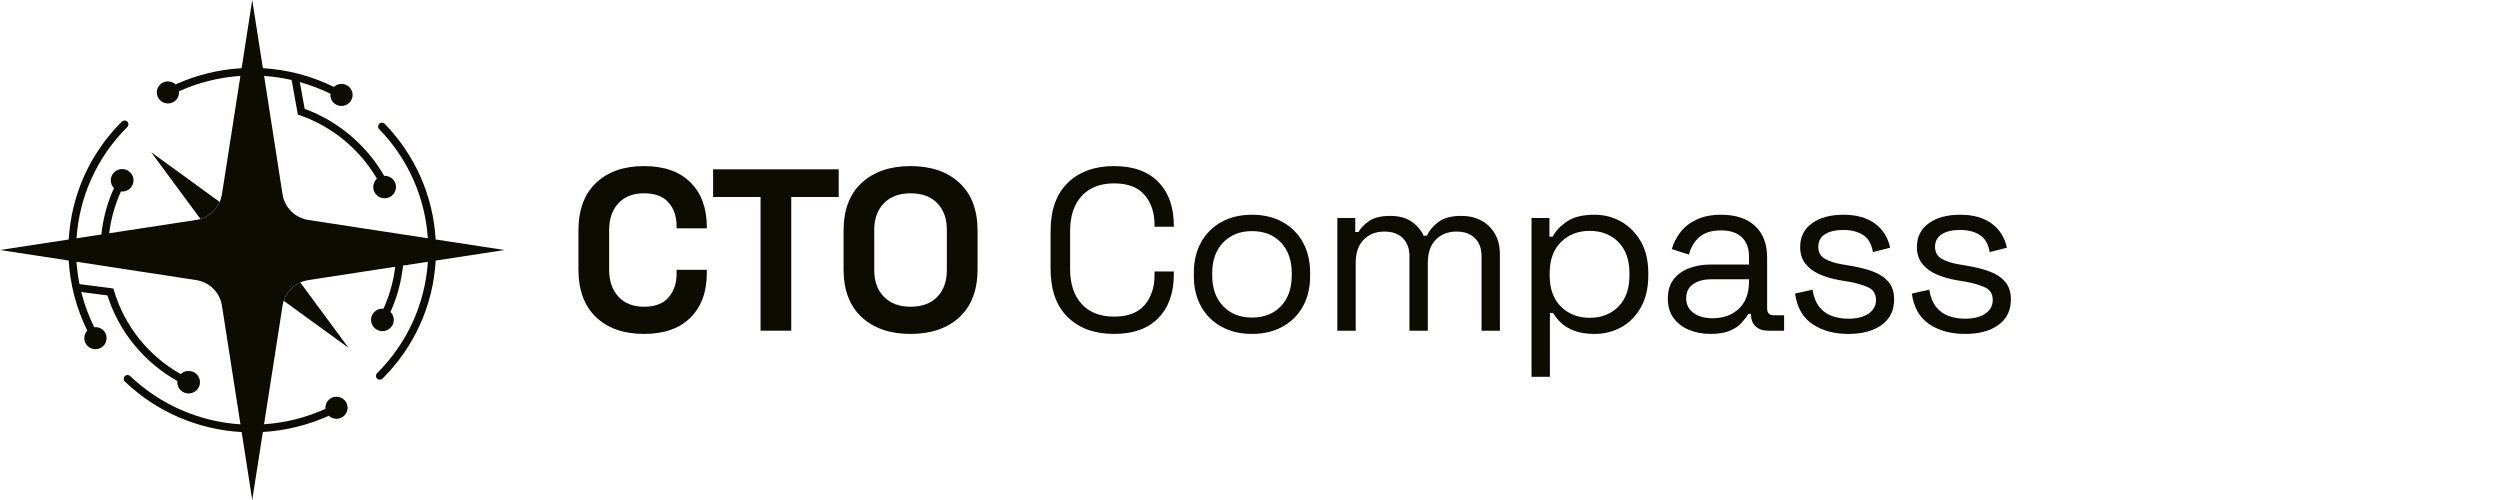 <svg width="160" height="32" viewBox="0 0 160 32" fill="none" xmlns="http://www.w3.org/2000/svg">
<path d="M41.217 21.371C39.927 21.371 38.905 21.015 38.151 20.301C37.397 19.588 37.02 18.568 37.02 17.24V14.761C37.02 13.433 37.397 12.413 38.151 11.7C38.905 10.987 39.927 10.63 41.217 10.63C42.498 10.63 43.487 10.977 44.187 11.67C44.887 12.364 45.236 13.315 45.236 14.525V14.614H43.301V14.466C43.301 13.856 43.13 13.355 42.788 12.961C42.446 12.568 41.922 12.371 41.217 12.371C40.523 12.371 39.977 12.582 39.58 13.005C39.183 13.428 38.985 14.004 38.985 14.732V17.269C38.985 17.987 39.183 18.56 39.58 18.988C39.977 19.416 40.523 19.63 41.217 19.63C41.922 19.63 42.446 19.431 42.788 19.032C43.13 18.634 43.301 18.135 43.301 17.535V17.269H45.236V17.476C45.236 18.686 44.887 19.637 44.187 20.331C43.487 21.024 42.498 21.371 41.217 21.371Z" fill="#0C0C01"/>
<path d="M48.675 21.164V12.607H45.638V10.836H53.676V12.607H50.64V21.164H48.675Z" fill="#0C0C01"/>
<path d="M58.276 21.371C56.966 21.371 55.924 21.015 55.15 20.301C54.376 19.588 53.989 18.568 53.989 17.24V14.761C53.989 13.433 54.376 12.413 55.15 11.7C55.924 10.987 56.966 10.63 58.276 10.63C59.586 10.63 60.628 10.987 61.401 11.7C62.175 12.413 62.563 13.433 62.563 14.761V17.24C62.563 18.568 62.175 19.588 61.401 20.301C60.628 21.015 59.586 21.371 58.276 21.371ZM58.276 19.63C59.01 19.63 59.581 19.419 59.987 18.995C60.394 18.573 60.598 18.007 60.598 17.299V14.702C60.598 13.994 60.394 13.428 59.987 13.005C59.581 12.582 59.01 12.371 58.276 12.371C57.551 12.371 56.983 12.582 56.571 13.005C56.159 13.428 55.953 13.994 55.953 14.702V17.299C55.953 18.007 56.159 18.573 56.571 18.995C56.983 19.419 57.551 19.63 58.276 19.63Z" fill="#0C0C01"/>
<path d="M71.3 21.371C70.059 21.371 69.072 21.015 68.338 20.301C67.603 19.588 67.236 18.548 67.236 17.181V14.82C67.236 13.453 67.603 12.413 68.338 11.7C69.072 10.987 70.059 10.63 71.3 10.63C72.53 10.63 73.475 10.969 74.135 11.648C74.795 12.327 75.125 13.256 75.125 14.437V14.51H73.89V14.392C73.89 13.615 73.679 12.978 73.257 12.482C72.835 11.985 72.183 11.736 71.3 11.736C70.417 11.736 69.727 12.005 69.231 12.54C68.735 13.077 68.487 13.827 68.487 14.791V17.21C68.487 18.174 68.735 18.924 69.231 19.46C69.727 19.997 70.417 20.264 71.3 20.264C72.183 20.264 72.835 20.016 73.257 19.519C73.679 19.023 73.89 18.386 73.89 17.609V17.373H75.125V17.564C75.125 18.745 74.795 19.674 74.135 20.353C73.475 21.032 72.53 21.371 71.3 21.371Z" fill="#0C0C01"/>
<path d="M80.127 21.371C79.392 21.371 78.745 21.218 78.184 20.914C77.623 20.609 77.187 20.178 76.874 19.623C76.562 19.067 76.405 18.41 76.405 17.653V17.461C76.405 16.714 76.562 16.059 76.874 15.499C77.187 14.938 77.623 14.505 78.184 14.2C78.745 13.896 79.392 13.743 80.127 13.743C80.861 13.743 81.508 13.896 82.069 14.2C82.629 14.505 83.066 14.938 83.379 15.499C83.692 16.059 83.848 16.714 83.848 17.461V17.653C83.848 18.41 83.692 19.067 83.379 19.623C83.066 20.178 82.629 20.609 82.069 20.914C81.508 21.218 80.861 21.371 80.127 21.371ZM80.127 20.323C80.901 20.323 81.518 20.08 81.98 19.593C82.441 19.106 82.672 18.45 82.672 17.623V17.491C82.672 16.664 82.441 16.008 81.98 15.521C81.518 15.034 80.901 14.791 80.127 14.791C79.362 14.791 78.747 15.034 78.281 15.521C77.814 16.008 77.581 16.664 77.581 17.491V17.623C77.581 18.45 77.814 19.106 78.281 19.593C78.747 20.08 79.362 20.323 80.127 20.323Z" fill="#0C0C01"/>
<path d="M85.589 21.165V13.95H86.736V14.85H86.944C87.083 14.594 87.311 14.358 87.629 14.142C87.946 13.925 88.392 13.817 88.968 13.817C89.534 13.817 89.993 13.94 90.345 14.186C90.697 14.432 90.953 14.732 91.112 15.086H91.32C91.489 14.732 91.744 14.432 92.087 14.186C92.429 13.94 92.908 13.817 93.523 13.817C94.009 13.817 94.436 13.915 94.803 14.112C95.17 14.309 95.46 14.592 95.674 14.96C95.887 15.329 95.994 15.77 95.994 16.281V21.165H94.818V16.384C94.818 15.902 94.677 15.521 94.394 15.241C94.111 14.96 93.717 14.82 93.21 14.82C92.674 14.82 92.236 14.992 91.893 15.337C91.551 15.681 91.38 16.178 91.38 16.827V21.165H90.204V16.384C90.204 15.902 90.062 15.521 89.779 15.241C89.496 14.96 89.102 14.82 88.596 14.82C88.06 14.82 87.621 14.992 87.279 15.337C86.936 15.681 86.765 16.178 86.765 16.827V21.165L85.589 21.165Z" fill="#0C0C01"/>
<path d="M98.018 24.115V13.95H99.164V15.145H99.373C99.561 14.781 99.866 14.456 100.288 14.171C100.71 13.886 101.297 13.743 102.052 13.743C102.677 13.743 103.25 13.893 103.771 14.193C104.292 14.493 104.709 14.919 105.021 15.469C105.334 16.02 105.49 16.684 105.49 17.461V17.653C105.49 18.42 105.336 19.084 105.029 19.645C104.721 20.205 104.307 20.633 103.786 20.928C103.265 21.223 102.687 21.371 102.052 21.371C101.546 21.371 101.116 21.305 100.764 21.172C100.412 21.039 100.127 20.869 99.908 20.663C99.69 20.456 99.521 20.245 99.402 20.028H99.194V24.115L98.018 24.115ZM101.739 20.338C102.493 20.338 103.106 20.1 103.578 19.623C104.049 19.146 104.285 18.479 104.285 17.623V17.491C104.285 16.635 104.049 15.969 103.578 15.492C103.106 15.014 102.493 14.776 101.739 14.776C100.995 14.776 100.382 15.014 99.901 15.492C99.42 15.969 99.179 16.635 99.179 17.491V17.623C99.179 18.479 99.42 19.146 99.901 19.623C100.382 20.1 100.995 20.338 101.739 20.338Z" fill="#0C0C01"/>
<path d="M109.465 21.371C108.958 21.371 108.497 21.282 108.08 21.105C107.663 20.928 107.336 20.673 107.098 20.338C106.86 20.004 106.741 19.596 106.741 19.114C106.741 18.622 106.86 18.216 107.098 17.896C107.336 17.577 107.663 17.336 108.08 17.174C108.497 17.011 108.963 16.93 109.479 16.93H111.935V16.399C111.935 15.888 111.784 15.484 111.481 15.189C111.179 14.894 110.73 14.746 110.134 14.746C109.549 14.746 109.092 14.887 108.765 15.167C108.437 15.447 108.214 15.823 108.095 16.296L106.994 15.942C107.113 15.538 107.301 15.172 107.559 14.842C107.817 14.513 108.162 14.247 108.594 14.046C109.025 13.844 109.544 13.743 110.149 13.743C111.082 13.743 111.806 13.982 112.322 14.459C112.838 14.936 113.096 15.607 113.096 16.473V19.733C113.096 20.028 113.235 20.176 113.513 20.176H114.183V21.165H113.156C112.828 21.165 112.565 21.074 112.367 20.892C112.168 20.71 112.069 20.466 112.069 20.161V20.087H111.891C111.781 20.274 111.635 20.469 111.452 20.67C111.268 20.872 111.017 21.039 110.7 21.172C110.382 21.305 109.971 21.371 109.465 21.371ZM109.599 20.368C110.293 20.368 110.856 20.164 111.288 19.756C111.72 19.347 111.935 18.774 111.935 18.037V17.874H109.524C109.057 17.874 108.673 17.975 108.37 18.177C108.068 18.378 107.916 18.681 107.916 19.084C107.916 19.488 108.073 19.802 108.385 20.028C108.698 20.255 109.102 20.368 109.599 20.368Z" fill="#0C0C01"/>
<path d="M118.291 21.371C117.388 21.371 116.627 21.165 116.006 20.751C115.386 20.338 115.011 19.684 114.883 18.789L115.999 18.538C116.078 19.01 116.227 19.382 116.445 19.652C116.664 19.923 116.934 20.115 117.257 20.228C117.579 20.341 117.924 20.397 118.291 20.397C118.837 20.397 119.269 20.289 119.586 20.073C119.904 19.856 120.063 19.566 120.063 19.202C120.063 18.828 119.911 18.566 119.609 18.413C119.306 18.261 118.891 18.135 118.366 18.037L117.755 17.933C117.289 17.855 116.862 17.732 116.475 17.564C116.088 17.397 115.781 17.171 115.553 16.886C115.324 16.601 115.21 16.242 115.21 15.809C115.21 15.16 115.463 14.653 115.969 14.289C116.475 13.925 117.145 13.743 117.979 13.743C118.802 13.743 119.47 13.928 119.981 14.296C120.492 14.665 120.822 15.184 120.971 15.853L119.869 16.133C119.78 15.612 119.566 15.246 119.229 15.034C118.891 14.823 118.475 14.717 117.979 14.717C117.482 14.717 117.091 14.808 116.803 14.99C116.515 15.172 116.371 15.44 116.371 15.794C116.371 16.138 116.507 16.392 116.78 16.554C117.053 16.716 117.418 16.837 117.875 16.915L118.485 17.019C119.001 17.107 119.465 17.228 119.876 17.38C120.288 17.533 120.616 17.751 120.859 18.037C121.102 18.322 121.224 18.696 121.224 19.158C121.224 19.866 120.958 20.412 120.427 20.796C119.896 21.179 119.184 21.371 118.291 21.371Z" fill="#0C0C01"/>
<path d="M125.763 21.371C124.86 21.371 124.099 21.165 123.479 20.751C122.858 20.338 122.484 19.684 122.355 18.789L123.471 18.538C123.55 19.01 123.699 19.382 123.918 19.652C124.136 19.923 124.406 20.115 124.729 20.228C125.051 20.341 125.396 20.397 125.763 20.397C126.309 20.397 126.741 20.289 127.058 20.073C127.376 19.856 127.535 19.566 127.535 19.202C127.535 18.828 127.383 18.566 127.081 18.413C126.778 18.261 126.364 18.135 125.838 18.037L125.227 17.933C124.761 17.855 124.334 17.732 123.947 17.564C123.56 17.397 123.253 17.171 123.025 16.886C122.796 16.601 122.682 16.242 122.682 15.809C122.682 15.16 122.935 14.653 123.441 14.289C123.947 13.925 124.617 13.743 125.451 13.743C126.274 13.743 126.942 13.928 127.453 14.296C127.964 14.665 128.294 15.184 128.443 15.853L127.341 16.133C127.252 15.612 127.038 15.246 126.701 15.034C126.364 14.823 125.947 14.717 125.451 14.717C124.955 14.717 124.563 14.808 124.275 14.99C123.987 15.172 123.843 15.44 123.843 15.794C123.843 16.138 123.979 16.392 124.252 16.554C124.525 16.716 124.89 16.837 125.347 16.915L125.957 17.019C126.473 17.107 126.937 17.228 127.348 17.38C127.76 17.533 128.088 17.751 128.331 18.037C128.574 18.322 128.696 18.696 128.696 19.158C128.696 19.866 128.43 20.412 127.899 20.796C127.368 21.179 126.656 21.371 125.763 21.371Z" fill="#0C0C01"/>
<path d="M9.672 9.739L14.062 12.926C13.834 13.445 13.386 13.846 12.83 14.014L9.672 9.739Z" fill="#0C0C01"/>
<path d="M22.308 22.263L18.157 19.251C18.331 18.725 18.718 18.302 19.218 18.079L22.308 22.263Z" fill="#0C0C01"/>
<path d="M32.286 16.001L27.884 16.677C27.722 19.526 26.531 22.186 24.484 24.228C24.434 24.276 24.372 24.301 24.308 24.301C24.247 24.301 24.183 24.276 24.134 24.228C24.038 24.133 24.036 23.979 24.134 23.884C26.069 21.953 27.205 19.444 27.384 16.754L25.794 16.996C25.687 18.02 25.417 19.025 24.99 19.961C25.276 20.244 25.273 20.7 24.99 20.98C24.706 21.264 24.244 21.264 23.961 20.98C23.675 20.7 23.675 20.242 23.961 19.961C24.121 19.802 24.336 19.736 24.544 19.754C24.928 18.907 25.182 18 25.294 17.073L19.733 17.925C19.552 17.953 19.378 18.005 19.218 18.079C18.718 18.302 18.331 18.725 18.157 19.251C18.125 19.351 18.1 19.453 18.084 19.559L16.9 27.152C18.258 27.061 19.593 26.726 20.828 26.168C20.805 25.965 20.872 25.754 21.029 25.597C21.308 25.321 21.759 25.321 22.038 25.597C22.317 25.872 22.317 26.32 22.038 26.597C21.763 26.869 21.322 26.871 21.043 26.608C19.719 27.209 18.283 27.562 16.822 27.648L16.143 32L15.466 27.653C12.663 27.494 10.029 26.363 7.991 24.421C7.893 24.328 7.891 24.172 7.985 24.074C8.078 23.977 8.234 23.974 8.332 24.067C10.26 25.903 12.743 26.982 15.389 27.157L14.204 19.559C14.074 18.716 13.406 18.055 12.555 17.925L4.896 16.751C4.93 17.232 4.994 17.712 5.088 18.184L7.255 18.462L7.301 18.616C7.973 20.872 9.51 22.778 11.563 23.943C11.849 23.669 12.304 23.669 12.585 23.95C12.871 24.231 12.871 24.688 12.585 24.97C12.302 25.253 11.84 25.253 11.556 24.97C11.396 24.811 11.328 24.593 11.35 24.385C9.217 23.186 7.61 21.228 6.876 18.907L5.202 18.691C5.394 19.469 5.675 20.224 6.03 20.942C6.238 20.919 6.455 20.983 6.613 21.141C6.892 21.418 6.892 21.864 6.613 22.141C6.334 22.418 5.883 22.418 5.604 22.141C5.33 21.871 5.328 21.436 5.588 21.16C4.898 19.77 4.489 18.238 4.397 16.674L4.365 16.668L0 16.001L4.363 15.332L4.399 15.328C4.562 12.479 5.753 9.823 7.797 7.783C7.895 7.688 8.051 7.688 8.147 7.783C8.243 7.878 8.245 8.032 8.149 8.127C6.215 10.056 5.078 12.563 4.898 15.251L6.487 15.006C6.594 13.979 6.867 12.975 7.294 12.039C7.02 11.758 7.022 11.307 7.303 11.029C7.587 10.748 8.049 10.748 8.332 11.029C8.618 11.312 8.618 11.767 8.332 12.051C8.17 12.212 7.95 12.277 7.74 12.255C7.354 13.1 7.1 14.004 6.99 14.929L12.555 14.077C12.649 14.063 12.741 14.041 12.83 14.014C13.385 13.846 13.834 13.444 14.062 12.925C14.129 12.774 14.177 12.61 14.204 12.441L15.386 4.859C14.026 4.95 12.688 5.283 11.453 5.843C11.476 6.047 11.41 6.258 11.252 6.414C10.973 6.691 10.523 6.691 10.244 6.414C9.965 6.138 9.965 5.691 10.244 5.414C10.518 5.143 10.959 5.14 11.238 5.403C12.562 4.8 14.001 4.447 15.464 4.363L16.143 0L16.824 4.363C18.404 4.456 19.955 4.866 21.368 5.562C21.647 5.301 22.086 5.306 22.358 5.575C22.637 5.852 22.637 6.301 22.358 6.575C22.081 6.851 21.628 6.851 21.349 6.575C21.189 6.419 21.125 6.206 21.148 5.999C20.52 5.691 19.866 5.442 19.189 5.254L19.5 6.967C21.64 7.749 23.455 9.286 24.585 11.251C24.782 11.242 24.98 11.31 25.129 11.459C25.415 11.74 25.415 12.198 25.129 12.479C24.846 12.762 24.384 12.762 24.1 12.479C23.817 12.198 23.817 11.74 24.1 11.459C24.107 11.45 24.116 11.446 24.125 11.439C23.028 9.56 21.27 8.1 19.2 7.38L19.063 7.332L18.663 5.12C18.084 4.988 17.497 4.9 16.902 4.859L18.084 12.441C18.215 13.284 18.882 13.945 19.733 14.077L27.381 15.249C27.205 12.629 26.117 10.172 24.267 8.263C24.173 8.166 24.176 8.012 24.274 7.919C24.372 7.824 24.528 7.828 24.624 7.926C26.581 9.943 27.722 12.549 27.882 15.326L32.286 16.001Z" fill="#0C0C01"/>
</svg>
